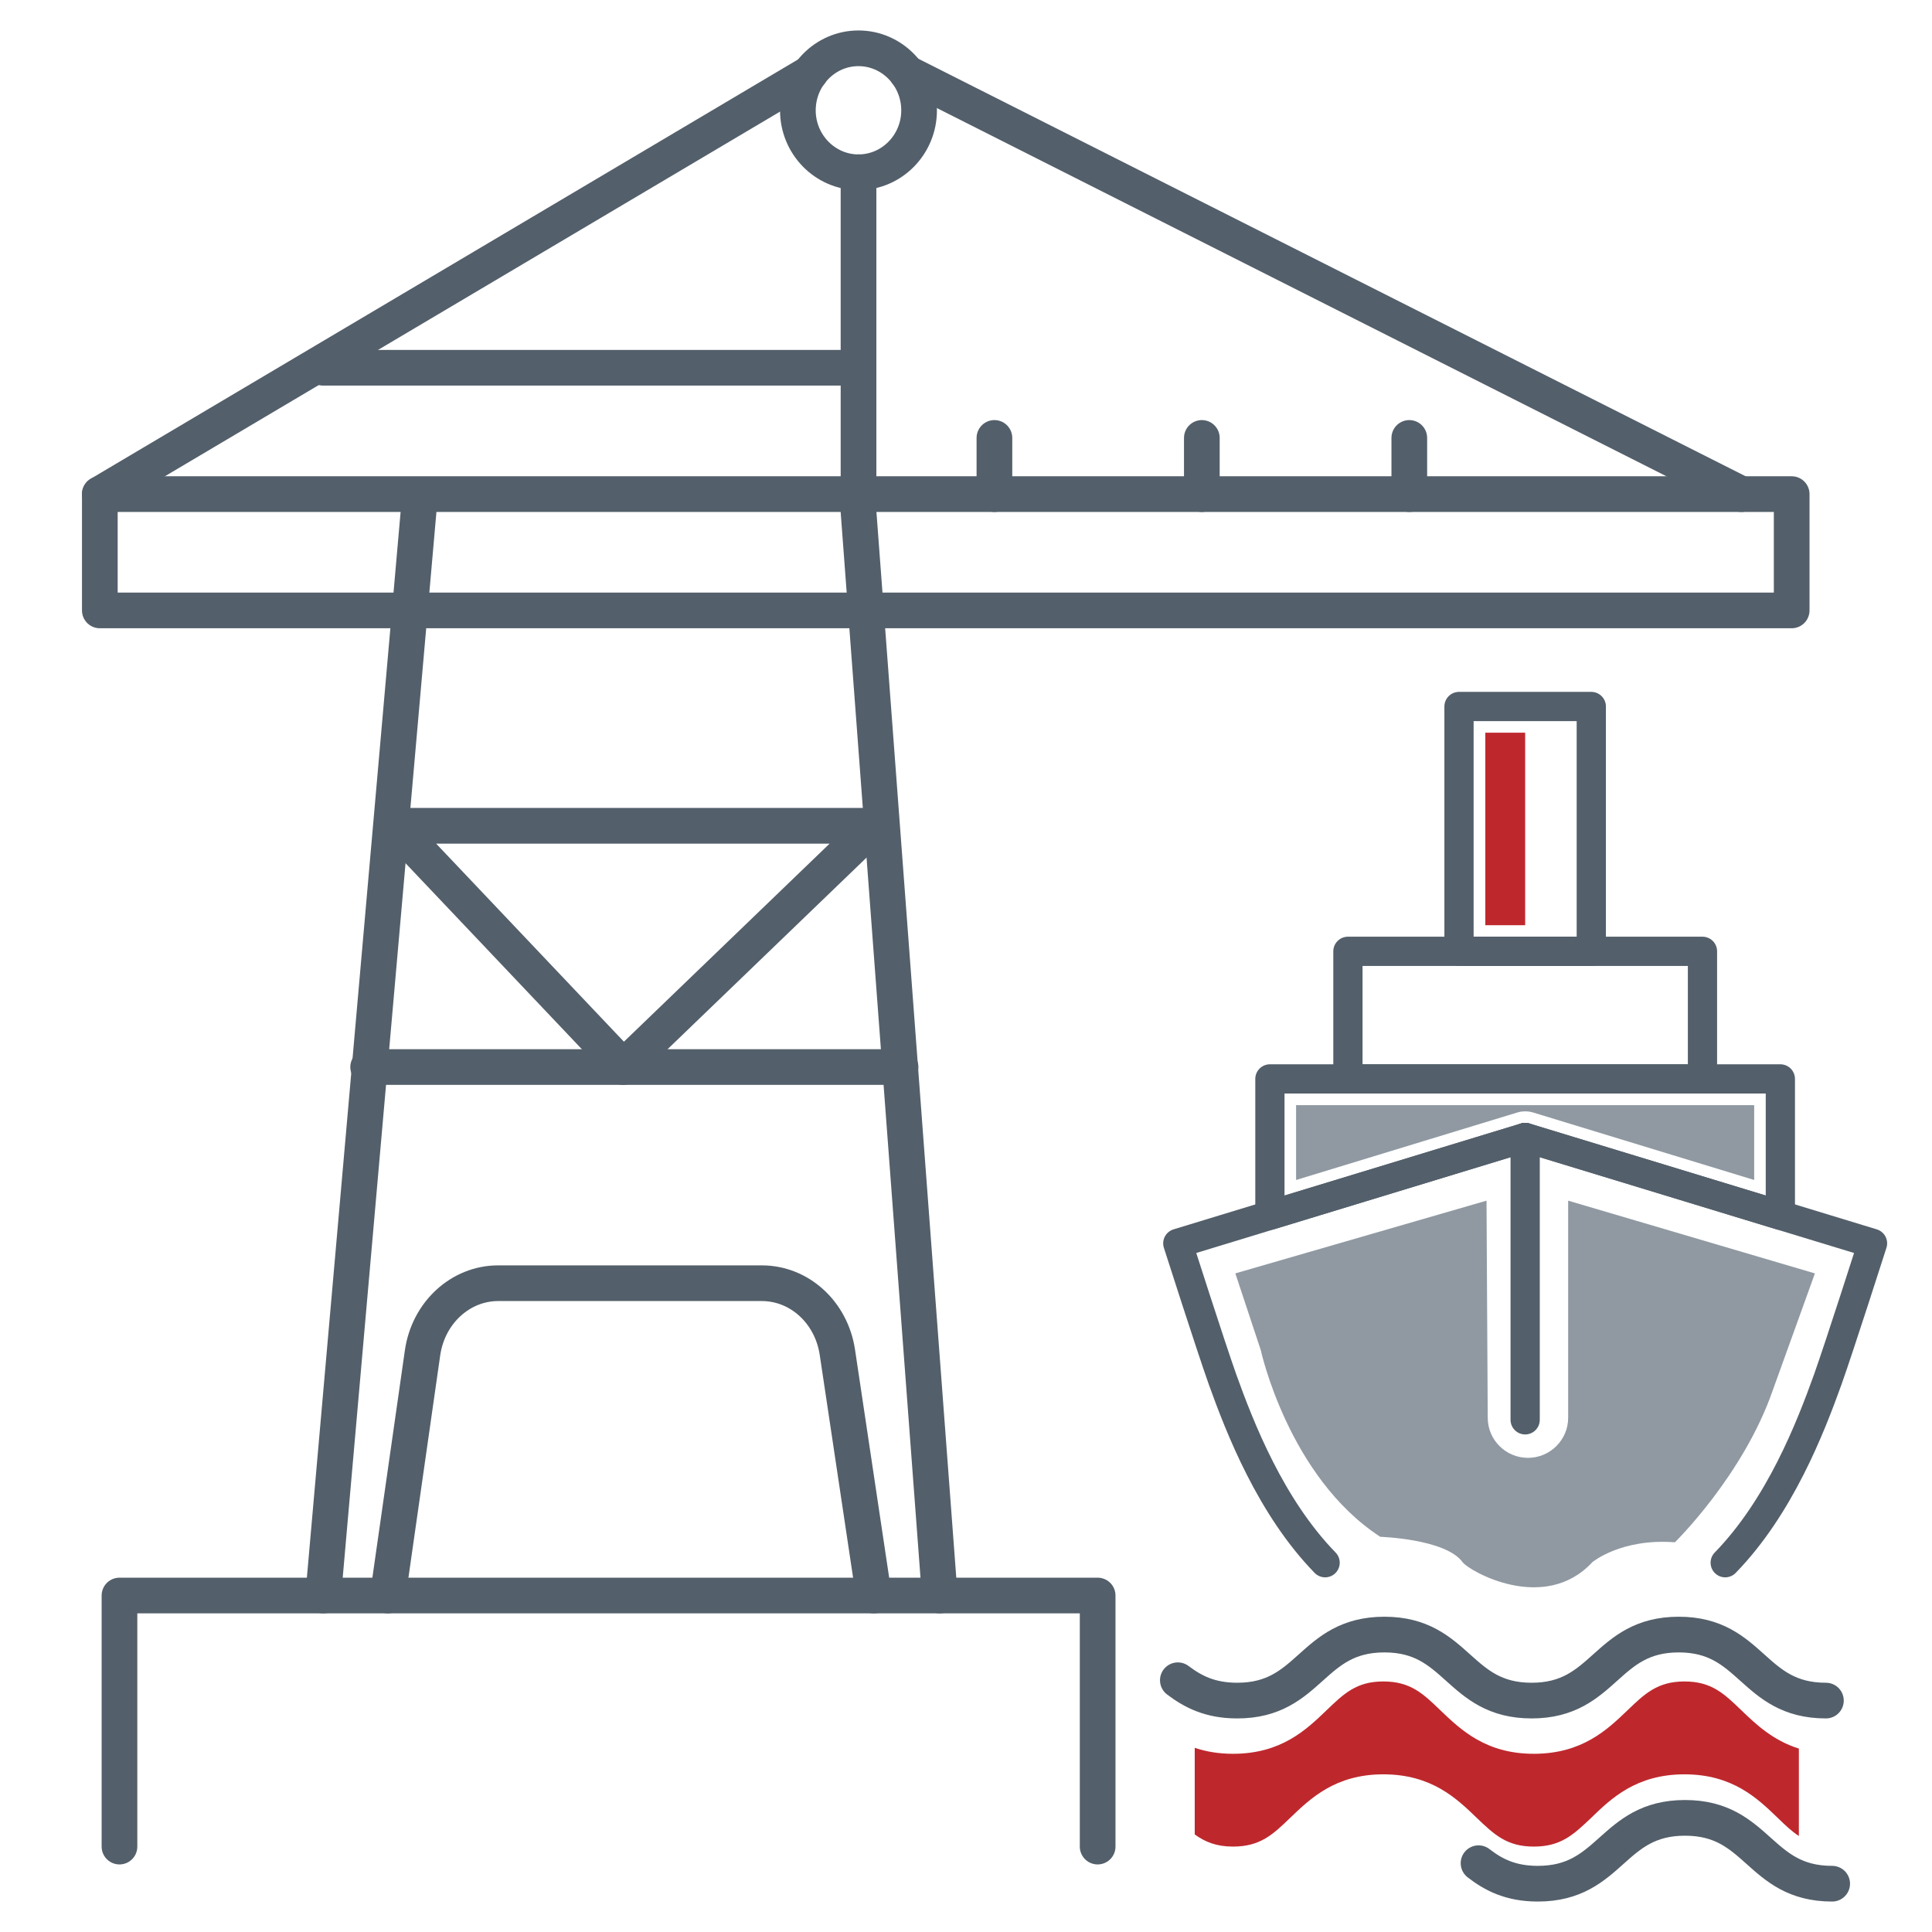 <?xml version="1.0" encoding="utf-8"?>
<!-- Generator: Adobe Illustrator 15.0.2, SVG Export Plug-In . SVG Version: 6.00 Build 0)  -->
<!DOCTYPE svg PUBLIC "-//W3C//DTD SVG 1.1//EN" "http://www.w3.org/Graphics/SVG/1.1/DTD/svg11.dtd">
<svg version="1.1" id="Layer_1" xmlns="http://www.w3.org/2000/svg" xmlns:xlink="http://www.w3.org/1999/xlink" x="0px" y="0px"
	 width="100px" height="100px" viewBox="0 0 100 100" enable-background="new 0 0 100 100" xml:space="preserve">
<g id="XMLID_110_">
	
		<line id="XMLID_1083_" fill="none" stroke="#535F6A" stroke-width="1.847" stroke-linecap="round" stroke-linejoin="round" stroke-miterlimit="10" x1="21.725" y1="25.787" x2="16.73" y2="82.584"/>
	
		<polyline id="XMLID_1081_" fill="none" stroke="#535F6A" stroke-width="1.847" stroke-linecap="round" stroke-linejoin="round" stroke-miterlimit="10" points="
		44.437,8.916 44.437,26.485 48.64,82.584 	"/>
	
		<path id="XMLID_1079_" fill="none" stroke="#535F6A" stroke-width="1.847" stroke-linecap="round" stroke-linejoin="round" stroke-miterlimit="10" d="
		M20.075,82.584l1.796-12.562c0.297-2.071,1.959-3.603,3.914-3.603h13.647c1.951,0,3.601,1.512,3.91,3.571l1.886,12.594"/>
	
		<rect id="XMLID_121_" x="5.167" y="25.575" fill="none" stroke="#535F6A" stroke-width="1.847" stroke-linecap="round" stroke-linejoin="round" stroke-miterlimit="10" width="87.57" height="6.02"/>
	
		<line id="XMLID_120_" fill="none" stroke="#535F6A" stroke-width="1.847" stroke-linecap="round" stroke-linejoin="round" stroke-miterlimit="10" x1="19.056" y1="55.229" x2="46.612" y2="55.229"/>
	
		<line id="XMLID_119_" fill="none" stroke="#535F6A" stroke-width="1.847" stroke-linecap="round" stroke-linejoin="round" stroke-miterlimit="10" x1="41.947" y1="3.771" x2="5.167" y2="25.575"/>
	
		<polyline id="XMLID_118_" fill="none" stroke="#535F6A" stroke-width="1.847" stroke-linecap="round" stroke-linejoin="round" stroke-miterlimit="10" points="
		20.425,42.742 45.232,42.742 32.264,55.229 20.425,42.742 	"/>
	
		<line id="XMLID_117_" fill="none" stroke="#535F6A" stroke-width="1.847" stroke-linecap="round" stroke-linejoin="round" stroke-miterlimit="10" x1="90.133" y1="25.575" x2="46.932" y2="3.771"/>
	
		<line id="XMLID_116_" fill="none" stroke="#535F6A" stroke-width="1.847" stroke-linecap="round" stroke-linejoin="round" stroke-miterlimit="10" x1="51.471" y1="25.575" x2="51.471" y2="22.667"/>
	
		<line id="XMLID_115_" fill="none" stroke="#535F6A" stroke-width="1.847" stroke-linecap="round" stroke-linejoin="round" stroke-miterlimit="10" x1="62.207" y1="25.575" x2="62.207" y2="22.667"/>
	
		<line id="XMLID_114_" fill="none" stroke="#535F6A" stroke-width="1.847" stroke-linecap="round" stroke-linejoin="round" stroke-miterlimit="10" x1="72.945" y1="25.575" x2="72.945" y2="22.667"/>
	
		<line id="XMLID_113_" fill="none" stroke="#535F6A" stroke-width="1.847" stroke-linecap="round" stroke-linejoin="round" stroke-miterlimit="10" x1="44.434" y1="19.035" x2="16.727" y2="19.035"/>
	
		<path id="XMLID_112_" fill="none" stroke="#535F6A" stroke-width="1.847" stroke-linecap="round" stroke-linejoin="round" stroke-miterlimit="10" d="
		M47.572,5.712c0,1.766-1.408,3.204-3.139,3.204c-1.724,0-3.135-1.438-3.135-3.204c0-1.774,1.411-3.212,3.135-3.212
		C46.165,2.5,47.572,3.938,47.572,5.712z"/>
	
		<polyline id="XMLID_111_" fill="none" stroke="#535F6A" stroke-width="1.847" stroke-linecap="round" stroke-linejoin="round" stroke-miterlimit="10" points="
		6.184,95.579 6.184,82.584 56.814,82.584 56.814,95.579 	"/>
</g>
<path id="XMLID_109_" fill="#BE282D" d="M93.109,90.505v4.526c-0.373-0.242-0.709-0.562-1.096-0.939
	c-1.041-1.003-2.332-2.253-4.824-2.253c-2.49,0-3.789,1.242-4.83,2.253c-0.91,0.863-1.559,1.487-2.971,1.487
	c-1.396,0-2.051-0.624-2.953-1.487c-1.041-1.003-2.334-2.253-4.836-2.253c-2.482,0-3.775,1.25-4.82,2.253
	c-0.895,0.863-1.549,1.487-2.961,1.487c-0.867,0-1.449-0.246-1.979-0.628v-4.485c0.57,0.193,1.219,0.31,1.979,0.31
	c2.5,0,3.795-1.247,4.836-2.245c0.902-0.867,1.551-1.499,2.945-1.499c1.408,0,2.062,0.632,2.961,1.499
	c1.043,0.998,2.342,2.245,4.828,2.245c2.504,0,3.803-1.247,4.844-2.245c0.902-0.867,1.559-1.499,2.957-1.499
	c1.4,0,2.049,0.632,2.951,1.499C90.881,89.244,91.768,90.088,93.109,90.505z"/>
<path id="XMLID_108_" fill="none" stroke="#535F6A" stroke-width="1.847" stroke-linecap="round" stroke-linejoin="round" stroke-miterlimit="10" d="
	M60.965,86.969c0.768,0.578,1.65,1.053,3.076,1.053c3.803,0,3.803-3.417,7.617-3.417c3.809,0,3.809,3.417,7.619,3.417
	c3.807,0,3.807-3.417,7.615-3.417c3.803,0,3.803,3.417,7.617,3.417"/>
<path id="XMLID_107_" fill="none" stroke="#535F6A" stroke-width="1.847" stroke-linecap="round" stroke-linejoin="round" stroke-miterlimit="10" d="
	M76.529,96.439c0.756,0.582,1.639,1.061,3.068,1.061c3.811,0,3.811-3.408,7.619-3.408c3.807,0,3.807,3.408,7.617,3.408"/>
<path id="XMLID_103_" fill="none" stroke="#667C73" stroke-width="1.847" stroke-linecap="round" stroke-linejoin="round" stroke-miterlimit="10" d="
	M68.088,76.886"/>
<path id="XMLID_1505_" fill="none" stroke="#667C73" stroke-width="1.658" stroke-linecap="round" stroke-linejoin="round" stroke-miterlimit="10" d="
	M113.689,83.5"/>
<g>
	
		<path fill="none" stroke="#535F6A" stroke-width="1.513" stroke-linecap="round" stroke-linejoin="round" stroke-miterlimit="10" d="
		M78.942,58.876l13.209,4.025l4.77,1.454c0,0-1.697,5.308-2.317,7.049c-0.899,2.499-2.485,6.582-5.308,9.482"/>
	
		<path fill="none" stroke="#535F6A" stroke-width="1.513" stroke-linecap="round" stroke-linejoin="round" stroke-miterlimit="10" d="
		M78.942,58.876l-13.209,4.025l-4.77,1.454c0,0,1.697,5.308,2.317,7.049c0.899,2.499,2.485,6.582,5.308,9.482"/>
	
		<polygon id="XMLID_1502_" fill="none" stroke="#535F6A" stroke-width="1.513" stroke-linecap="round" stroke-linejoin="round" stroke-miterlimit="10" points="
		92.151,55.844 92.151,62.901 78.942,58.876 65.73,62.901 65.73,55.844 	"/>
	<path id="XMLID_1501_" fill="#9099A2" d="M79.338,57.578c-0.13-0.037-0.263-0.054-0.396-0.054c-0.135,0-0.262,0.017-0.391,0.054
		l-11.466,3.498v-3.874h23.711v3.874L79.338,57.578z"/>
	
		<line id="XMLID_1500_" fill="none" stroke="#535F6A" stroke-width="1.513" stroke-linecap="round" stroke-linejoin="round" stroke-miterlimit="10" x1="78.942" y1="58.88" x2="78.942" y2="73.49"/>
	
		<rect id="XMLID_1499_" x="69.768" y="49.24" fill="none" stroke="#535F6A" stroke-width="1.513" stroke-linecap="round" stroke-linejoin="round" stroke-miterlimit="10" width="18.352" height="6.604"/>
	
		<rect id="XMLID_1498_" x="75.518" y="36.568" fill="none" stroke="#535F6A" stroke-width="1.513" stroke-linecap="round" stroke-linejoin="round" stroke-miterlimit="10" width="6.847" height="12.672"/>
	<rect id="XMLID_1483_" x="76.88" y="37.924" fill="#BE282D" width="2.062" height="9.965"/>
	<path id="XMLID_1_" fill="#9099A2" d="M76.942,62.146L63.941,65.91l1.316,3.971c0,0,1.429,6.567,6.186,9.664
		c0,0,3.384,0.105,4.259,1.312c0.33,0.455,4.229,2.686,6.719,0c0,0,1.488-1.243,4.271-1.028c0,0,3.527-3.444,5.062-7.856
		l2.186-6.062l-12.772-3.765v11.237c0,1.142-0.931,2.075-2.082,2.075l0,0c-1.142,0-2.077-0.924-2.081-2.069L76.942,62.146z"/>
</g>
</svg>
